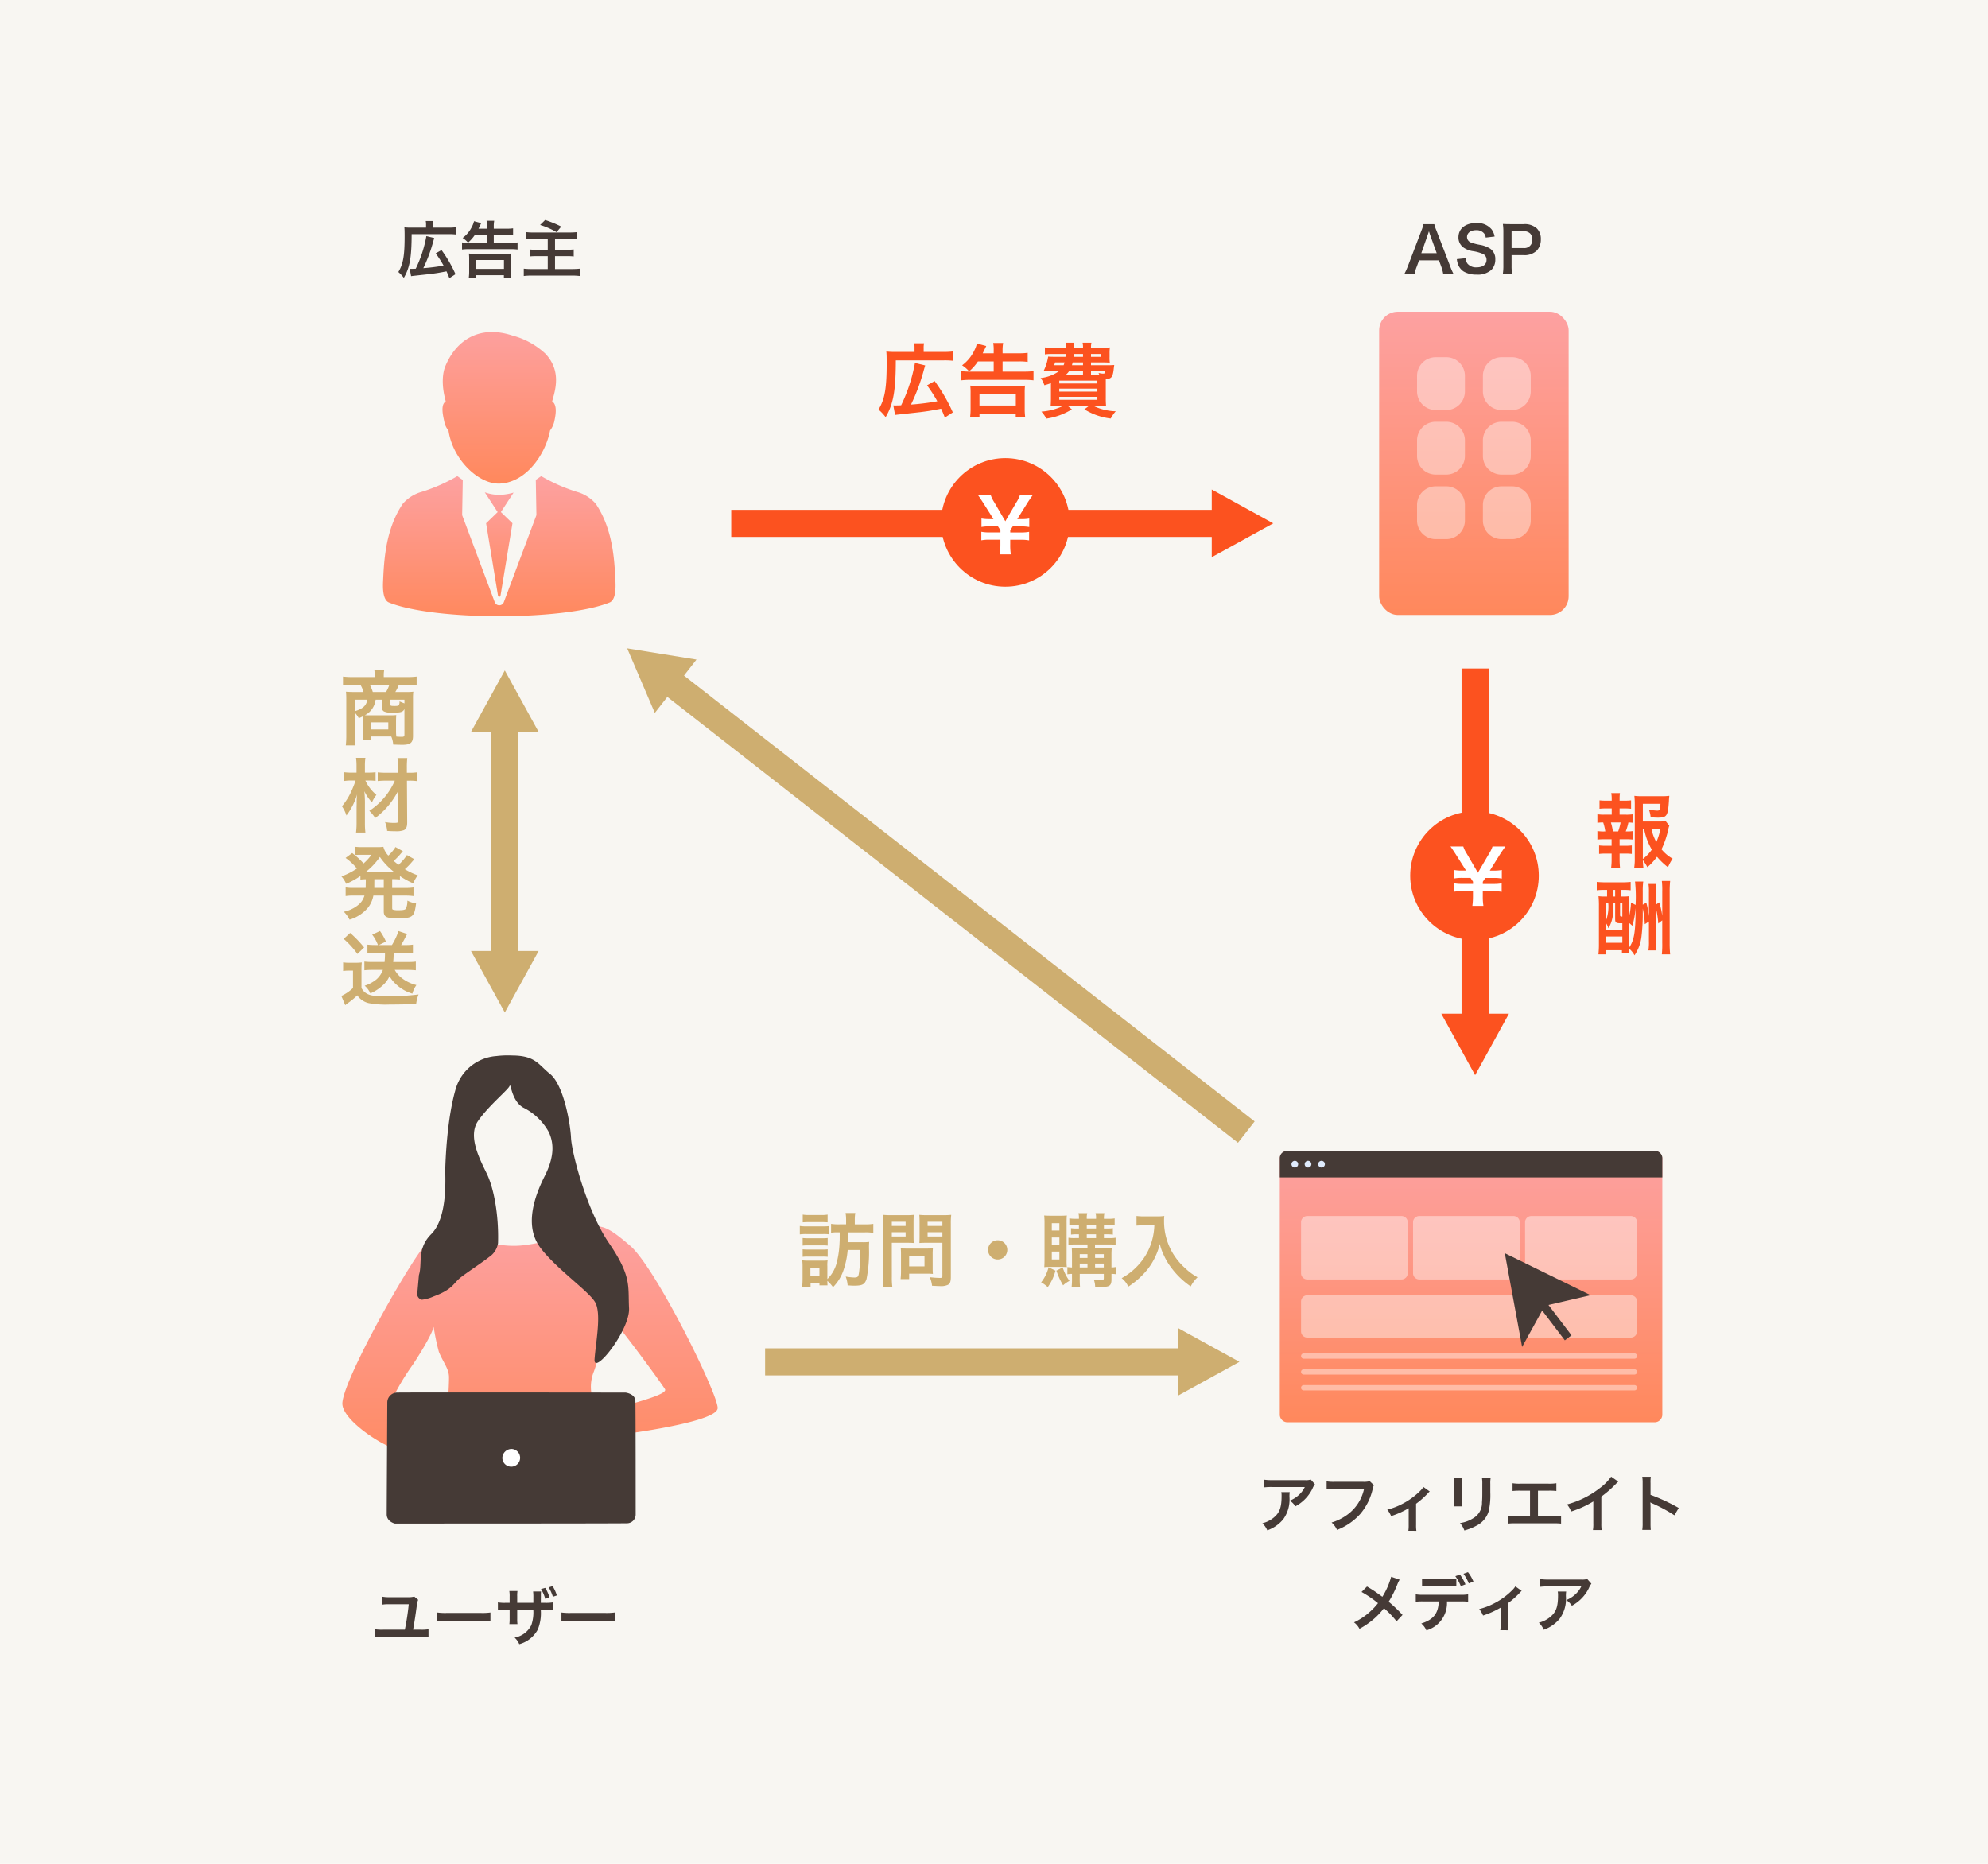 <svg id="コンポーネント_54_29" data-name="コンポーネント 54 – 29" xmlns="http://www.w3.org/2000/svg" xmlns:xlink="http://www.w3.org/1999/xlink" width="320" height="300" viewBox="0 0 320 300">
  <defs>
    <linearGradient id="linear-gradient" x1="0.5" x2="0.5" y2="1" gradientUnits="objectBoundingBox">
      <stop offset="0" stop-color="#fda1a1"/>
      <stop offset="1" stop-color="#ff885c"/>
    </linearGradient>
    <clipPath id="clip-path">
      <rect id="長方形_12862" data-name="長方形 12862" width="37.439" height="45.739" fill="url(#linear-gradient)"/>
    </clipPath>
  </defs>
  <rect id="長方形_12831" data-name="長方形 12831" width="320" height="300" fill="#f8f6f2"/>
  <g id="グループ_18668" data-name="グループ 18668" transform="translate(55.109 169.877)">
    <path id="パス_58206" data-name="パス 58206" d="M141.629,67.55c-3.078.994-4.572,1.945-8.723,2.55a14.282,14.282,0,0,1-7.6-.865l-8.583.777c-1.075-.129-13.3,21.126-13.624,25.532-.186,2.723,6.485,6.911,8.3,7.3.747.174,2.1-6.523,2.519-7.127l-2.8-.777a40.07,40.07,0,0,1,3.311-5.531c.328-.476,2.985-4.535,3.36-6.09a35.759,35.759,0,0,0,.838,4.016c.7,1.729,1.634,2.723,1.634,4.1s-.186,6.911-1.259,9.376-2.66,8.208-2.66,8.208l27.478-.131s-.979-10.929-.606-14.689a6.631,6.631,0,0,1,.373-3.714c1.355-3.629,1.726-8.985,1.495-9.85-.328-1.339,8.071,9.894,9.937,12.7.792,1.166-9.705,3.24-10.545,4.147-.887.95.887,3.5.887,3.5s18.243-2.074,18.149-4.623-10.078-22.724-14.136-26.137c-2.517-2.145-3.829-3.1-5.512-3.1a7.311,7.311,0,0,0-2.234.425" transform="translate(-103.095 -39.624)" fill="url(#linear-gradient)"/>
    <path id="パス_58203" data-name="パス 58203" d="M106.827,83.475a1.6,1.6,0,0,1,1.632-1.6c1.634-.044,36.716,0,36.716,0s1.54.173,1.587,1.339.047,18.318.047,18.318a1.412,1.412,0,0,1-1.493,1.382c-1.495.044-37.277.044-37.277.044s-1.351-.3-1.306-1.555c0-1.3.094-17.929.094-17.929" transform="translate(-99.595 -27.598)" fill="#453a36"/>
    <path id="パス_58204" data-name="パス 58204" d="M117.762,86.863a1.43,1.43,0,1,1-1.54,1.426,1.486,1.486,0,0,1,1.54-1.426" transform="translate(-90.47 -23.511)" fill="#fff"/>
    <path id="パス_58205" data-name="パス 58205" d="M122.061,52.089a7.369,7.369,0,0,0-6.579,5.14c-1.493,4.968-1.681,11.881-1.726,12.96-.047,1.124.512,7.778-2.24,10.542-2.379,2.376-1.4,4.708-2,6.61l-.282,3.153a1,1,0,0,0,.747.821,6.137,6.137,0,0,0,1.865-.518c3.174-1.166,3.174-2.118,4.386-3.068.981-.777,3.735-2.592,4.572-3.284a3.256,3.256,0,0,0,1.448-2.245c.139-4.579-.7-8.858-1.773-11.1s-3.174-6.048-1.448-8.553,4.9-5.055,5.086-5.66.28,2.418,2.193,3.5a9.535,9.535,0,0,1,4.152,4.018c.514,1.21,1.167,3.284-.653,6.913-1.82,3.585-3.311,8.208-.747,11.621s7.977,7.129,8.864,8.857c.981,1.9.047,6.394-.139,9.114s5.739-4.708,5.553-8.25S143.8,87.6,140.114,82.2,134.1,67.511,134,65.264s-1.165-8.468-3.358-10.282c-1.912-1.511-2.332-2.981-6.2-2.981-.226-.011-.443-.016-.657-.016a15.559,15.559,0,0,0-1.722.1" transform="translate(-97.193 -51.984)" fill="#453a36"/>
  </g>
  <path id="パス_58226" data-name="パス 58226" d="M-12.98-7.09a3.8,3.8,0,0,1-1.11.1H-17a5.543,5.543,0,0,1-1.11-.08V-5.8a6.737,6.737,0,0,1,1.12-.06h3.12a39.319,39.319,0,0,1-.63,4.1h-3.49a7.158,7.158,0,0,1-1.31-.07V-.57a10.062,10.062,0,0,1,1.29-.05h6.04a9.978,9.978,0,0,1,1.28.05V-1.83a7.1,7.1,0,0,1-1.3.07h-1.18c.26-1.5.37-2.21.61-3.98a2.629,2.629,0,0,1,.21-.83Zm3.69,3.95a10.978,10.978,0,0,1,1.63-.05h5.31a10.978,10.978,0,0,1,1.63.05V-4.53a9.82,9.82,0,0,1-1.62.07H-7.67a9.82,9.82,0,0,1-1.62-.07ZM3.59-6.09V-7.13a5.056,5.056,0,0,1,.04-.85H2.32a4.642,4.642,0,0,1,.05.89v1H1.78a6.656,6.656,0,0,1-1.3-.07v1.22a8.776,8.776,0,0,1,1.28-.05h.61v1.47a6.431,6.431,0,0,1-.04.86h1.3a5.7,5.7,0,0,1-.04-.84V-4.99H6.18a6.311,6.311,0,0,1-.32,2.5,3.737,3.737,0,0,1-2.69,2A3.059,3.059,0,0,1,3.92.57,4.824,4.824,0,0,0,6.89-1.76a6.916,6.916,0,0,0,.49-3.23h.66a8.856,8.856,0,0,1,1.29.05V-6.16a6.714,6.714,0,0,1-1.31.07H7.39c0-.4.01-.79.01-1.16a4.105,4.105,0,0,1,.03-.66H6.15a7.387,7.387,0,0,1,.04.99v.83ZM7.42-8.3A6.026,6.026,0,0,1,8.1-6.73l.69-.2A6.115,6.115,0,0,0,8.1-8.49ZM9.97-7.27a6.357,6.357,0,0,0-.68-1.5l-.64.2a6.33,6.33,0,0,1,.68,1.51Zm.74,4.13a10.978,10.978,0,0,1,1.63-.05h5.31a10.978,10.978,0,0,1,1.63.05V-4.53a9.82,9.82,0,0,1-1.62.07H12.33a9.82,9.82,0,0,1-1.62-.07Z" transform="translate(79.664 264.078)" fill="#453a36"/>
  <g id="グループ_18671" data-name="グループ 18671" transform="translate(206 185.258)">
    <g id="グループ_18670" data-name="グループ 18670" transform="translate(0.002 0.001)">
      <path id="パス_58207" data-name="パス 58207" d="M61.574,1.3V42.37a1.236,1.236,0,0,1-1.158,1.3H1.158A1.236,1.236,0,0,1,0,42.37V1.3A1.236,1.236,0,0,1,1.158,0H60.416a1.236,1.236,0,0,1,1.158,1.3" transform="translate(0 0.003)" fill="url(#linear-gradient)"/>
      <path id="合体_682" data-name="合体 682" d="M.425,28.071a.425.425,0,0,1,0-.851H53.662a.425.425,0,1,1,0,.851Zm0-2.552a.425.425,0,0,1,0-.851H53.662a.425.425,0,1,1,0,.851Zm0-2.552a.425.425,0,0,1,0-.851H53.662a.425.425,0,1,1,0,.851ZM1,19.565a1,1,0,0,1-1-1V13.76a1,1,0,0,1,1-1H53.087a1,1,0,0,1,1,1v4.805a1,1,0,0,1-1,1Zm36.058-9.357a1,1,0,0,1-1-1V1a1,1,0,0,1,1-1H53.087a1,1,0,0,1,1,1V9.208a1,1,0,0,1-1,1Zm-18.03,0a1,1,0,0,1-1-1V1a1,1,0,0,1,1-1H34.2a1,1,0,0,1,1,1V9.208a1,1,0,0,1-1,1ZM1,10.208a1,1,0,0,1-1-1V1A1,1,0,0,1,1,0H16.17a1,1,0,0,1,1,1V9.208a1,1,0,0,1-1,1Z" transform="translate(3.424 10.473)" fill="#fff" opacity="0.418"/>
      <path id="パス_58208" data-name="パス 58208" d="M61.574,1.155v3.1H0v-3.1A1.158,1.158,0,0,1,1.158,0H60.416a1.158,1.158,0,0,1,1.158,1.158" transform="translate(0 0.003)" fill="#453a36"/>
      <path id="パス_58209" data-name="パス 58209" d="M44.211,37.868a.539.539,0,1,1,.539.539.539.539,0,0,1-.539-.539" transform="translate(-42.331 -35.74)" fill="#dfebfd"/>
      <path id="パス_58210" data-name="パス 58210" d="M94.085,37.868a.539.539,0,1,1,.539.539.539.539,0,0,1-.539-.539" transform="translate(-90.078 -35.74)" fill="#dfebfd"/>
      <path id="パス_58211" data-name="パス 58211" d="M145.218,37.868a.539.539,0,1,1,.539.539.539.539,0,0,1-.539-.539" transform="translate(-139.036 -35.74)" fill="#dfebfd"/>
      <path id="合体_678" data-name="合体 678" d="M0,0,13.811,6.756,7.028,8.33l3.71,4.885-1.074.812-3.647-4.8L2.785,15.089Z" transform="translate(36.22 16.459)" fill="#453a36" stroke="rgba(0,0,0,0)" stroke-miterlimit="10" stroke-width="1"/>
    </g>
  </g>
  <path id="パス_58225" data-name="パス 58225" d="M-26.01-7.65a2.753,2.753,0,0,1-.97.09H-32.2a7.972,7.972,0,0,1-1.38-.08v1.25a9.612,9.612,0,0,1,1.36-.06h5.25a4.147,4.147,0,0,1-.95,1.27,4.637,4.637,0,0,1-1.46.92,3.38,3.38,0,0,1,.9.91,6.255,6.255,0,0,0,1.2-.83,6.346,6.346,0,0,0,1.54-2.01,2.779,2.779,0,0,1,.4-.7Zm-4.75,2.02a2.532,2.532,0,0,1,.05.6c0,1.89-.32,2.75-1.34,3.56a4.611,4.611,0,0,1-1.75.85A3.53,3.53,0,0,1-33.01.52a5.778,5.778,0,0,0,2.58-1.8,5.418,5.418,0,0,0,.99-3.54,4.591,4.591,0,0,1,.04-.81Zm14.24-1.76a3.655,3.655,0,0,1-1.07.1h-4.59a7.044,7.044,0,0,1-1.28-.07v1.3a7.939,7.939,0,0,1,1.26-.06h4.76a6.929,6.929,0,0,1-3.03,4.36A8.136,8.136,0,0,1-22.66-.74,3.68,3.68,0,0,1-21.78.45,9.737,9.737,0,0,0-18.06-2.1a9.4,9.4,0,0,0,2.05-4.19,1.5,1.5,0,0,1,.17-.45Zm8.64.93a3.751,3.751,0,0,1-.61.72,11.408,11.408,0,0,1-2.84,2.03,10.666,10.666,0,0,1-2.37.9,4.092,4.092,0,0,1,.62,1.04,14.108,14.108,0,0,0,2.83-1.27V-.36a6,6,0,0,1-.05.95L-9.01.6a5.907,5.907,0,0,1-.05-.96v-3.4A13.382,13.382,0,0,0-7.2-5.4a1.95,1.95,0,0,1,.34-.33Zm4.92-1.43a6.314,6.314,0,0,1,.04.9v2.75a7.212,7.212,0,0,1-.05.9H-1.6a4.827,4.827,0,0,1-.04-.88V-6.98a5.083,5.083,0,0,1,.04-.9Zm4.51.02a5.266,5.266,0,0,1,.05.95v1.25c0,.8-.01,1.24-.05,1.67A2.828,2.828,0,0,1,.17-1.45a5.394,5.394,0,0,1-2.16.8A3.416,3.416,0,0,1-1.29.54,8.459,8.459,0,0,0,.66-.23,3.83,3.83,0,0,0,2.63-2.56a11.811,11.811,0,0,0,.26-3.03V-6.94a4.743,4.743,0,0,1,.05-.93Zm9.01,2.01h1.68a10.173,10.173,0,0,1,1.28.05V-7.06a7.228,7.228,0,0,1-1.3.07H7.77a7.228,7.228,0,0,1-1.3-.07v1.25a10.271,10.271,0,0,1,1.28-.05H9.28v4.11H7.02a7.163,7.163,0,0,1-1.3-.07V-.56A10.272,10.272,0,0,1,7-.61h6a10.272,10.272,0,0,1,1.28.05V-1.82a7.163,7.163,0,0,1-1.3.07H10.56ZM22.34-8.12a8,8,0,0,1-1.86,1.87,14.6,14.6,0,0,1-5.25,2.6,3.761,3.761,0,0,1,.67,1.14,16.2,16.2,0,0,0,3.57-1.62V-.61A5.624,5.624,0,0,1,19.41.47h1.4a7.565,7.565,0,0,1-.05-1.11V-4.91a17.683,17.683,0,0,0,2.36-2.06,4.119,4.119,0,0,1,.37-.35ZM28.72.45a10.993,10.993,0,0,1-.04-1.11V-3.3a5.17,5.17,0,0,0-.04-.68,3.231,3.231,0,0,0,.34.17A23.659,23.659,0,0,1,32.52-1.9l.7-1.18a29.379,29.379,0,0,0-4.54-2.11V-7.05a6.7,6.7,0,0,1,.04-1.05H27.35a6.428,6.428,0,0,1,.06,1.02V-.67A6.736,6.736,0,0,1,27.35.45ZM-13.07,7.99a12.223,12.223,0,0,1-1.41,3.22c-.08-.05-.08-.05-.83-.59-.49-.35-.92-.63-1.65-1.06l-.88.88a17.927,17.927,0,0,1,2.65,1.8,10.185,10.185,0,0,1-1.27,1.36,10.176,10.176,0,0,1-2.59,1.73,3.1,3.1,0,0,1,.88,1.04,12.7,12.7,0,0,0,2.38-1.65,11.468,11.468,0,0,0,1.56-1.67,14.874,14.874,0,0,1,2.03,2.11l.96-1.03a23.978,23.978,0,0,0-2.23-2.12,16.653,16.653,0,0,0,1.41-2.83,6.107,6.107,0,0,1,.35-.72Zm10.49.3a6.294,6.294,0,0,1-1.29.07H-6.81A6.415,6.415,0,0,1-8.1,8.29V9.51a8.262,8.262,0,0,1,1.27-.05h2.98a8.177,8.177,0,0,1,1.27.05Zm.63,3.67a8.785,8.785,0,0,1,1.27.05V10.82a6.536,6.536,0,0,1-1.29.07H-7.82a6.536,6.536,0,0,1-1.29-.07v1.19a8.785,8.785,0,0,1,1.27-.05h2.43c-.07,1.94-.85,2.93-2.81,3.55a3.179,3.179,0,0,1,.82,1.11,4.567,4.567,0,0,0,3.31-4.66ZM.17,8.77A6.132,6.132,0,0,0-.71,7.25l-.72.26A7.264,7.264,0,0,1-.57,9.06ZM-2.74,7.9a7.372,7.372,0,0,1,.88,1.6l.75-.28A7.057,7.057,0,0,0-2,7.64ZM6.92,9.54a3.751,3.751,0,0,1-.61.72,11.408,11.408,0,0,1-2.84,2.03,10.666,10.666,0,0,1-2.37.9,4.092,4.092,0,0,1,.62,1.04,14.108,14.108,0,0,0,2.83-1.27v2.68a6,6,0,0,1-.05.95l1.29.01a5.907,5.907,0,0,1-.05-.96v-3.4A13.382,13.382,0,0,0,7.6,10.6a1.95,1.95,0,0,1,.34-.33ZM18.49,8.35a2.753,2.753,0,0,1-.97.09H12.3a7.972,7.972,0,0,1-1.38-.08V9.61a9.612,9.612,0,0,1,1.36-.06h5.25a4.147,4.147,0,0,1-.95,1.27,4.637,4.637,0,0,1-1.46.92,3.38,3.38,0,0,1,.9.91,6.255,6.255,0,0,0,1.2-.83,6.346,6.346,0,0,0,1.54-2.01,2.779,2.779,0,0,1,.4-.7Zm-4.75,2.02a2.532,2.532,0,0,1,.05.6c0,1.89-.32,2.75-1.34,3.56a4.611,4.611,0,0,1-1.75.85,3.53,3.53,0,0,1,.79,1.14,5.778,5.778,0,0,0,2.58-1.8,5.418,5.418,0,0,0,.99-3.54,4.591,4.591,0,0,1,.04-.81Z" transform="translate(237 245.807)" fill="#453a36"/>
  <g id="グループ_18672" data-name="グループ 18672" transform="translate(221.992 50.176)">
    <rect id="長方形_12851" data-name="長方形 12851" width="30.502" height="48.804" rx="3" transform="translate(0.003 0.001)" fill="url(#linear-gradient)"/>
    <path id="合体_681" data-name="合体 681" d="M13.6,29.282a3,3,0,0,1-3-3v-2.5a3,3,0,0,1,3-3H15.3a3,3,0,0,1,3,3v2.5a3,3,0,0,1-3,3Zm-10.6,0a3,3,0,0,1-3-3v-2.5a3,3,0,0,1,3-3H4.706a3,3,0,0,1,3,3v2.5a3,3,0,0,1-3,3Zm10.6-10.39a3,3,0,0,1-3-3v-2.5a3,3,0,0,1,3-3H15.3a3,3,0,0,1,3,3v2.5a3,3,0,0,1-3,3Zm-10.6,0a3,3,0,0,1-3-3v-2.5a3,3,0,0,1,3-3H4.706a3,3,0,0,1,3,3v2.5a3,3,0,0,1-3,3ZM13.6,8.5a3,3,0,0,1-3-3V3a3,3,0,0,1,3-3H15.3a3,3,0,0,1,3,3V5.5a3,3,0,0,1-3,3ZM3,8.5a3,3,0,0,1-3-3V3A3,3,0,0,1,3,0H4.706a3,3,0,0,1,3,3V5.5a3,3,0,0,1-3,3Z" transform="translate(6.104 7.321)" fill="#fff" opacity="0.4"/>
  </g>
  <path id="合体_685" data-name="合体 685" d="M55.558,7.631H0V3.273H55.558V0l9.9,5.447-9.9,5.447Z" transform="translate(242.891 107.604) rotate(90)" fill="#fc521f"/>
  <path id="パス_58224" data-name="パス 58224" d="M-3.2.12a10.494,10.494,0,0,1-.51-1.18L-5.93-6.83a6.622,6.622,0,0,1-.34-1.01H-8.01a5.923,5.923,0,0,1-.32,1.01l-2.2,5.77A10.931,10.931,0,0,1-11.06.12h1.64a4.987,4.987,0,0,1,.3-1.05l.4-1.09h3.2l.4,1.09A6.724,6.724,0,0,1-4.84.12ZM-5.88-3.17H-8.36l1.04-2.96c.03-.09.03-.09.19-.56.11.33.14.45.18.56Zm3.24.96a3.418,3.418,0,0,0,.19.83A2.354,2.354,0,0,0-1.57-.24,4.021,4.021,0,0,0,.53.28,3.314,3.314,0,0,0,2.92-.48a2.327,2.327,0,0,0,.63-1.7A1.974,1.974,0,0,0,2.72-3.9a4.4,4.4,0,0,0-1.63-.61A8.514,8.514,0,0,1-.32-4.87.951.951,0,0,1-1-5.78c0-.65.59-1.09,1.46-1.09a1.582,1.582,0,0,1,1.25.48,1.292,1.292,0,0,1,.3.71l1.43-.17a2.7,2.7,0,0,0-.49-1.16A2.948,2.948,0,0,0,.46-8.02c-1.72,0-2.84.9-2.84,2.29a1.968,1.968,0,0,0,.77,1.62A3.535,3.535,0,0,0-.1-3.5a6.305,6.305,0,0,1,1.74.49,1.015,1.015,0,0,1,.5.92c0,.75-.6,1.2-1.6,1.2A1.775,1.775,0,0,1-.92-1.48a1.433,1.433,0,0,1-.28-.88ZM6.25.12a8.059,8.059,0,0,1-.08-1.3V-2.85H8.08a2.833,2.833,0,0,0,2.13-.72,2.568,2.568,0,0,0,.67-1.84,2.338,2.338,0,0,0-.62-1.72,2.84,2.84,0,0,0-2.13-.71H6.04c-.53,0-.84-.01-1.27-.03a9.028,9.028,0,0,1,.08,1.29v5.41A8.085,8.085,0,0,1,4.77.12ZM6.17-4V-6.69H8.08a1.365,1.365,0,0,1,1.09.36,1.349,1.349,0,0,1,.33.96A1.258,1.258,0,0,1,8.08-4Z" transform="translate(237.141 43.924)" fill="#453a36"/>
  <path id="合体_684" data-name="合体 684" d="M45.157,7.625H9.9v3.269L0,5.446,9.9,0V3.268H45.157V0l9.9,5.446-9.9,5.447Z" transform="translate(86.703 107.914) rotate(90)" fill="#ceae70"/>
  <path id="パス_58223" data-name="パス 58223" d="M-12.65.53c.11-.02.17-.03.35-.05C-10.66.3-9.73.2-9.5.17-8.42.03-8.34.02-6.95-.25c.19.41.26.58.46,1.1L-5.5.21A20.926,20.926,0,0,0-7.75-3.67l-.94.53A17.745,17.745,0,0,1-7.42-1.17a31.223,31.223,0,0,1-3.26.41,23.877,23.877,0,0,0,1.6-4.31c.07-.23.08-.28.16-.54l-1.27-.31A20.024,20.024,0,0,1-11.9-.67c-.21.01-.59.02-.71.02a2.44,2.44,0,0,1-.26-.01Zm2.41-7.81h-2.45a7.765,7.765,0,0,1-1.04-.05c.03.35.04.68.04,1.43,0,3.15-.23,4.47-1.01,5.76a5.505,5.505,0,0,1,.88.94c.96-1.63,1.25-3.28,1.26-7.03h5.93a8.37,8.37,0,0,1,1.16.05V-7.34a8.3,8.3,0,0,1-1.16.06H-9.11v-.48a2.344,2.344,0,0,1,.05-.59h-1.23a2.416,2.416,0,0,1,.05.57ZM-.44-6.1v1.26H-3.35a8.657,8.657,0,0,1-1.1-.06v1.14a9.579,9.579,0,0,1,1.14-.06H3.36a9.057,9.057,0,0,1,1.13.06V-4.9a8.474,8.474,0,0,1-1.14.06H.66V-6.1H2.69a7.605,7.605,0,0,1,1.08.06V-7.17a7.569,7.569,0,0,1-1.09.06H.66v-.34a4.938,4.938,0,0,1,.07-.94H-.5a4.745,4.745,0,0,1,.06.93v.35H-1.8c.05-.1.2-.4.44-.9l-1.16-.31a3.4,3.4,0,0,1-.31.84A4.93,4.93,0,0,1-4.35-5.62a4.132,4.132,0,0,1,.87.75A6.175,6.175,0,0,0-2.39-6.1ZM-2.2.81V.37H2.29V.81H3.46A7.788,7.788,0,0,1,3.4-.3V-2.16a7.563,7.563,0,0,1,.04-.95,8.974,8.974,0,0,1-.99.04H-2.34a9.057,9.057,0,0,1-1-.04,7.563,7.563,0,0,1,.04.95V-.31A8.453,8.453,0,0,1-3.36.81Zm0-2.88H2.3V-.64H-2.2ZM9.35-5.46v1.74H7.48a7.139,7.139,0,0,1-1.05-.05v1.13a8.785,8.785,0,0,1,1.13-.05H9.35V-.62H6.81A11.483,11.483,0,0,1,5.49-.68V.5A10.664,10.664,0,0,1,6.85.43h6.37A10.351,10.351,0,0,1,14.51.5V-.68a12.906,12.906,0,0,1-1.32.06H10.52V-2.69h1.96a7.566,7.566,0,0,1,1.05.05V-3.77a10.75,10.75,0,0,1-1.08.05H10.52V-5.46h2.34a9.5,9.5,0,0,1,1.21.05V-6.56a10.248,10.248,0,0,1-1.21.06H7.08a7.986,7.986,0,0,1-1.21-.06v1.15a8.218,8.218,0,0,1,1.22-.05ZM8.12-7.71a11.827,11.827,0,0,1,2.65,1.16l.75-.9A17.766,17.766,0,0,0,8.93-8.51Z" transform="translate(78.82 43.924)" fill="#453a36"/>
  <g id="グループ_18674" data-name="グループ 18674" transform="translate(61.641 53.443)">
    <g id="グループ_18673" data-name="グループ 18673" transform="translate(0.003 0.001)" clip-path="url(#clip-path)">
      <path id="パス_58214" data-name="パス 58214" d="M5.707,14.348a3.047,3.047,0,0,0,.687,1.5c.676,4.705,4.9,8.715,8.291,8.547,4.315-.212,7.374-4.862,8.06-8.547a3.76,3.76,0,0,0,.722-1.655c.184-.845.381-2.12-.127-2.794-.03-.035-.224-.214-.258-.244.485-1.751,1.551-4.875-1.1-7.683A12.354,12.354,0,0,0,16.737.582C11.407-1.2,7.644,1.3,5.908,5.452c-.125.295-.935,2.16.046,5.7A1.006,1.006,0,0,0,5.7,11.4c-.51.672-.178,2.106.007,2.951" transform="translate(4.152 0)" fill="url(#linear-gradient)"/>
      <path id="パス_58215" data-name="パス 58215" d="M37.425,30.174c-.148-3.239-.332-8.371-3.161-12.57a6.271,6.271,0,0,0-2.72-1.83,27.67,27.67,0,0,1-6.068-2.633l-.874.6.1,5.679-5.245,14a.783.783,0,0,1-1.468,0l-5.243-14s.1-5.662.1-5.679c.012.048-.875-.6-.875-.6A27.6,27.6,0,0,1,5.9,15.774a6.271,6.271,0,0,0-2.72,1.83C.349,21.8.162,26.935.014,30.174c-.1,2.238.367,3.073.957,3.311,7.317,2.937,28.177,2.937,35.5,0,.593-.236,1.059-1.073.958-3.311" transform="translate(0 10.052)" fill="url(#linear-gradient)"/>
      <path id="パス_58216" data-name="パス 58216" d="M11.807,15.022l-.236.005a7.014,7.014,0,0,1-2.287-.409L11.362,17.8,9.5,19.6l1.92,11.661a.205.205,0,0,0,.2.173.208.208,0,0,0,.2-.173L13.746,19.6l-1.867-1.8,2.049-3.134a8.786,8.786,0,0,1-2.121.357" transform="translate(7.1 11.181)" fill="url(#linear-gradient)"/>
    </g>
  </g>
  <path id="合体_686" data-name="合体 686" d="M77.346,7.631H0V3.273H77.346V0l9.9,5.447-9.9,5.447Z" transform="translate(117.703 78.793)" fill="#fc521f"/>
  <path id="パス_58222" data-name="パス 58222" d="M-16.445.689c.143-.026.221-.039.455-.065,2.132-.234,3.341-.364,3.64-.4,1.4-.182,1.508-.2,3.315-.546.247.533.338.754.6,1.43L-7.15.273a27.2,27.2,0,0,0-2.925-5.044l-1.222.689A23.069,23.069,0,0,1-9.646-1.521a40.59,40.59,0,0,1-4.238.533,31.04,31.04,0,0,0,2.08-5.6c.091-.3.1-.364.208-.7l-1.651-.4A26.032,26.032,0,0,1-15.47-.871c-.273.013-.767.026-.923.026a3.172,3.172,0,0,1-.338-.013Zm3.133-10.153H-16.5a10.094,10.094,0,0,1-1.352-.065c.039.455.052.884.052,1.859,0,4.095-.3,5.811-1.313,7.488A7.157,7.157,0,0,1-17.966,1.04c1.248-2.119,1.625-4.264,1.638-9.139h7.709a10.881,10.881,0,0,1,1.508.065V-9.542a10.791,10.791,0,0,1-1.508.078h-3.224v-.624a3.048,3.048,0,0,1,.065-.767h-1.6a3.14,3.14,0,0,1,.065.741ZM-.572-7.93v1.638H-4.355a11.254,11.254,0,0,1-1.43-.078v1.482A12.453,12.453,0,0,1-4.3-4.966H4.368a11.774,11.774,0,0,1,1.469.078V-6.37a11.016,11.016,0,0,1-1.482.078H.858V-7.93H3.5a9.887,9.887,0,0,1,1.4.078V-9.321a9.84,9.84,0,0,1-1.417.078H.858v-.442a6.419,6.419,0,0,1,.091-1.222H-.65A6.168,6.168,0,0,1-.572-9.7v.455H-2.34c.065-.13.26-.52.572-1.17l-1.508-.4a4.419,4.419,0,0,1-.4,1.092A6.409,6.409,0,0,1-5.655-7.306a5.372,5.372,0,0,1,1.131.975,8.028,8.028,0,0,0,1.417-1.6ZM-2.86,1.053V.481H2.977v.572H4.5A10.125,10.125,0,0,1,4.42-.39V-2.808a9.832,9.832,0,0,1,.052-1.235,11.666,11.666,0,0,1-1.287.052H-3.042a11.774,11.774,0,0,1-1.3-.052A9.832,9.832,0,0,1-4.29-2.808V-.4a10.989,10.989,0,0,1-.078,1.456Zm0-3.744H2.99V-.832H-2.86ZM15.093-7.319v-.455h1.755c.468,0,.858.013,1.274.039a6.066,6.066,0,0,1-.039-.923v-.52a6.668,6.668,0,0,1,.052-1.014,11.844,11.844,0,0,1-1.274.065H15.093a3.8,3.8,0,0,1,.065-.819H13.741a3.586,3.586,0,0,1,.065.819H12.35a6.72,6.72,0,0,1,.052-.819H11.011a5,5,0,0,1,.052.819H8.918a7.679,7.679,0,0,1-1.248-.065v1.131a7.389,7.389,0,0,1,1.248-.065h2.106c0,.143-.013.143-.039.455h-1.7c-.52,0-.832-.013-1.092-.039a7.966,7.966,0,0,1-.754,2.366c.364-.013.806-.026,1.079-.026H9.958A6.473,6.473,0,0,1,6.981-5.252a3.145,3.145,0,0,1,.52.923l.1.234c.507-.156.689-.208,1.04-.338v2.418c0,.559-.026,1.066-.052,1.3.3-.026.819-.039,1.378-.039h.611a10.126,10.126,0,0,1-3.471.9A5.259,5.259,0,0,1,7.9,1.274,10.629,10.629,0,0,0,12.012-.221l-.65-.533h3.38l-.715.533a10.486,10.486,0,0,0,4.238,1.482,6.363,6.363,0,0,1,.806-1.17,8.833,8.833,0,0,1-3.549-.845h.624c.533,0,1.1.013,1.378.039a13.059,13.059,0,0,1-.052-1.378v-2.99c.884-.052,1.092-.3,1.248-1.391.078-.663.078-.663.117-.884-.3.026-.533.039-1.1.039Zm1.1,1.586h-1.1V-6.37h2.288c-.039.351-.091.4-.351.4a2.966,2.966,0,0,1-.728-.117,1.459,1.459,0,0,1,.13.351Zm-2.392,0H10.985a2.928,2.928,0,0,0,.585-.637h2.236ZM10.842-7.774c-.065.195-.091.273-.156.455H9.152a3.013,3.013,0,0,0,.156-.455Zm2.964,0v.455H12.025c.052-.195.065-.26.117-.455Zm0-1.352v.455H12.285c.013-.208.026-.273.026-.455Zm1.287,0h1.638v.455H15.093ZM9.984-4.836H16.12v.455H9.984Zm0,1.287H16.12v.481H9.984Zm0,1.313H16.12v.481H9.984Z" transform="translate(160.523 66.107)" fill="#fc521f"/>
  <path id="パス_58221" data-name="パス 58221" d="M-25.428-7.761c0,1.261,0,1.261-.026,1.677a15.139,15.139,0,0,1-.481,3.3A5.5,5.5,0,0,1-27.417-.247V-2.314a5.128,5.128,0,0,1,.039-.936,5.138,5.138,0,0,1-.78.039h-2.431a4.987,4.987,0,0,1-.871-.052,7.985,7.985,0,0,1,.052,1.014v2c0,.4-.026.871-.065,1.274h1.352V.364h1.43v.4h1.3c-.013-.221-.026-.351-.026-.715a5.437,5.437,0,0,1,.91,1.014A7.169,7.169,0,0,0-24.843-1.6a13.624,13.624,0,0,0,.7-3.328h2.028a24.607,24.607,0,0,1-.208,3.653c-.1.676-.208.78-.78.78A9.352,9.352,0,0,1-24.466-.65,5.151,5.151,0,0,1-24.154.767c.52.039.793.052,1.014.052,1.365,0,1.729-.195,2.028-1.066a22.173,22.173,0,0,0,.4-4.862,10.79,10.79,0,0,1,.026-1.118,6.926,6.926,0,0,1-1.053.052H-24.05l.026-1.014v-.572h2.639a7.764,7.764,0,0,1,1.365.078V-9.126a7.58,7.58,0,0,1-1.378.078H-23v-.7a6.785,6.785,0,0,1,.078-1.131h-1.56A7.12,7.12,0,0,1-24.4-9.75v.7h-1.04a7.5,7.5,0,0,1-1.378-.078V-7.7a4.946,4.946,0,0,1,.936-.065Zm-4.719,5.668h1.456V-.78h-1.456Zm-1.235-7.28c.312-.026.585-.039,1.053-.039h1.9c.468,0,.715.013,1.053.039v-1.248a5.625,5.625,0,0,1-1.053.065h-1.9a5.625,5.625,0,0,1-1.053-.065Zm-.468,1.937a7.77,7.77,0,0,1,1.04-.052h2.73a5.976,5.976,0,0,1,.988.052V-8.775a7.061,7.061,0,0,1-1.04.052H-30.81a5.726,5.726,0,0,1-1.04-.065Zm.455,1.807a6.441,6.441,0,0,1,.819-.039h2.418a6.4,6.4,0,0,1,.793.039V-6.851a5.851,5.851,0,0,1-.793.039h-2.418a6.583,6.583,0,0,1-.819-.039Zm0,1.807a6.493,6.493,0,0,1,.806-.039h2.405a6.584,6.584,0,0,1,.819.039V-5.031a5.941,5.941,0,0,1-.806.039h-2.405a6.584,6.584,0,0,1-.819-.039Zm14.352-2.262h2.34c.429,0,.884.013,1.2.039-.026-.286-.039-.585-.039-1.17V-9.36c0-.507.013-.806.039-1.222a10.984,10.984,0,0,1-1.326.052h-2.3a12.144,12.144,0,0,1-1.326-.052,14.535,14.535,0,0,1,.052,1.469V-.6a11.622,11.622,0,0,1-.078,1.612h1.521a11.151,11.151,0,0,1-.078-1.6Zm0-3.38h2.223v.676h-2.223Zm0,1.677h2.223V-7.1h-2.223Zm9.5-1.339a11.447,11.447,0,0,1,.065-1.456,12.408,12.408,0,0,1-1.339.052h-2.47a11.7,11.7,0,0,1-1.326-.052c.026.377.039.728.039,1.222v2.145c0,.559-.013.819-.026,1.17.286-.026.754-.039,1.183-.039H-8.9V-.767c0,.286-.065.338-.429.338a15.184,15.184,0,0,1-1.6-.117A4.538,4.538,0,0,1-10.569.832c.858.052,1,.052,1.209.052A2.651,2.651,0,0,0-7.995.676C-7.657.468-7.54.13-7.54-.585Zm-3.744-.338H-8.9v.676h-2.379Zm0,1.677H-8.9V-7.1h-2.379Zm.819,3.5a8.577,8.577,0,0,1,.039-.9c-.273.026-.6.039-1,.039h-3.211c-.377,0-.676-.013-.962-.039.026.273.039.559.039.91V-1.5a11.586,11.586,0,0,1-.065,1.261h1.378v-.871h2.9c.377,0,.65.013.923.039a8.14,8.14,0,0,1-.039-.884Zm-3.783.3h2.47v1.7h-2.47ZM0-6.487A1.542,1.542,0,0,0-1.547-4.94,1.542,1.542,0,0,0,0-3.393,1.542,1.542,0,0,0,1.547-4.94,1.542,1.542,0,0,0,0-6.487Zm14.456.676v.572H13.143c-.585,0-.9-.013-1.222-.039.026.377.039.663.039,1.2v1.963a5.611,5.611,0,0,1-.741-.065v1.17a3.347,3.347,0,0,1,.741-.065v.572a12.688,12.688,0,0,1-.065,1.6H13.26a15.161,15.161,0,0,1-.052-1.6v-.572h3.874v.7c0,.247-.1.3-.533.3A7.627,7.627,0,0,1,15.47-.169,3.549,3.549,0,0,1,15.691.988c.494.026.793.026,1.17.026,1.17,0,1.456-.234,1.456-1.209v-.884a4.518,4.518,0,0,1,.689.052V-2.184a4.119,4.119,0,0,1-.689.065V-4.2a10.472,10.472,0,0,1,.052-1.092,10.6,10.6,0,0,1-1.209.052H15.665v-.572h2.262a5.54,5.54,0,0,1,1.053.065V-6.9a5.068,5.068,0,0,1-1.04.065H17.1v-.611h.533a5.918,5.918,0,0,1,.91.052v-1.04a5.454,5.454,0,0,1-.884.052H17.1v-.572h.793a6.634,6.634,0,0,1,.936.052V-10.01a4.534,4.534,0,0,1-.949.065H17.1a4.216,4.216,0,0,1,.078-.91H15.756a2.82,2.82,0,0,1,.078.91H14.339a3.077,3.077,0,0,1,.078-.91H13a3.077,3.077,0,0,1,.078.91h-.546a5.268,5.268,0,0,1-1-.065V-8.9a6.79,6.79,0,0,1,.962-.052h.585v.572h-.364a5.664,5.664,0,0,1-.91-.052V-7.4a5.811,5.811,0,0,1,.91-.052h.364v.611h-.624A6.043,6.043,0,0,1,11.388-6.9v1.157a6.224,6.224,0,0,1,1.066-.065Zm0,3.692H13.208v-.624h1.248Zm1.222,0v-.624h1.4v.624ZM14.456-3.64H13.208v-.611h1.248Zm1.222,0v-.611h1.4v.611ZM14.339-8.957h1.495v.572H14.339Zm0,1.508h1.495v.611H14.339ZM10.231-2.2a8.238,8.238,0,0,1,.9.039,8.391,8.391,0,0,1-.039-1.222V-9.308a11.346,11.346,0,0,1,.039-1.17,9.988,9.988,0,0,1-1.027.039H8.567c-.481,0-.78-.013-1.079-.039a12.714,12.714,0,0,1,.052,1.3v5.642c0,.468-.013,1-.039,1.378A7.961,7.961,0,0,1,8.424-2.2ZM8.71-9.23H9.932v1.17H8.71Zm0,2.288H9.932V-5.8H8.71Zm0,2.275H9.932v1.274H8.71ZM8.19-2.145A6.36,6.36,0,0,1,6.994.286a5.215,5.215,0,0,1,1.066.767A7.841,7.841,0,0,0,9.3-1.6ZM9.451-1.6A11.989,11.989,0,0,0,10.53.767,4.226,4.226,0,0,1,11.557.052a7.567,7.567,0,0,1-1.092-2.171ZM25.22-8.9a10.273,10.273,0,0,1-.429,2.626,9.624,9.624,0,0,1-2.223,3.848A10.269,10.269,0,0,1,19.955-.39,3.646,3.646,0,0,1,21.021.975a12.987,12.987,0,0,0,3.224-2.938A10.905,10.905,0,0,0,26.1-5.889a8.4,8.4,0,0,0,.663,1.846,9.9,9.9,0,0,0,1.144,1.924A13.1,13.1,0,0,0,31.07.936a5.517,5.517,0,0,1,1.1-1.469,9.3,9.3,0,0,1-1.924-1.4,10.517,10.517,0,0,1-2.08-2.5A10.065,10.065,0,0,1,26.78-9.581a6.135,6.135,0,0,1,.039-.819,7.084,7.084,0,0,1-1.183.065H23.569a7.915,7.915,0,0,1-1.222-.065v1.56c.507-.039.9-.065,1.248-.065Z" transform="translate(160.594 206.123)" fill="#ceae70"/>
  <path id="パス_58220" data-name="パス 58220" d="M-2.665-.767a6.64,6.64,0,0,1-.052.975h1.365V-.364H1.872a4.133,4.133,0,0,1,.312,1.3Q3.393.975,3.627.975C4.966.975,5.369.637,5.369-.468V-6.461a8.309,8.309,0,0,1,.052-1.118A8.72,8.72,0,0,1,4.2-7.527H2.522a6.3,6.3,0,0,0,.572-1.157H4.511a10.627,10.627,0,0,1,1.443.065V-10.01a12.178,12.178,0,0,1-1.534.078H.663v-.338a4.05,4.05,0,0,1,.052-.676l.013-.13H-.858a5.326,5.326,0,0,1,.065.806v.338H-4.368A13.234,13.234,0,0,1-5.9-10.01v1.391a10.744,10.744,0,0,1,1.443-.065h1.365A4.5,4.5,0,0,1-2.6-7.527H-4.134c-.416,0-1.079-.026-1.287-.052a10.561,10.561,0,0,1,.052,1.118V-.507a13.323,13.323,0,0,1-.078,1.573h1.534A10.883,10.883,0,0,1-3.991-.52V-4.2a4.535,4.535,0,0,1,.637.9c.325-.143.442-.195.663-.312a4.608,4.608,0,0,1,.026.624ZM.377-6.292v1.261A.66.66,0,0,0,.7-4.394a2.86,2.86,0,0,0,1.43.195c1.287,0,1.625-.1,1.859-.585V-.663c0,.286-.091.351-.442.351q-.331,0-.858-.039a7.231,7.231,0,0,1-.052-.975V-2.86c0-.3.013-.611.039-.949A9.625,9.625,0,0,1,1.6-3.77H-1.625c-.3,0-.377,0-.754-.013A3.227,3.227,0,0,0-.65-6.292ZM-1.105-7.527a5.633,5.633,0,0,0-.481-1.157H1.56a5.484,5.484,0,0,1-.533,1.157ZM-2-6.292c-.117.936-.676,1.456-1.989,1.859V-6.292Zm5.993.6c-.26-.091-.442-.169-.793-.325a1.193,1.193,0,0,1-.091.585c-.065.117-.247.156-.7.156-.611,0-.7-.039-.7-.26v-.754H3.991Zm-5.33,3.055h2.73V-1.5h-2.73ZM2.444,6.746A11.068,11.068,0,0,1-1.664,11.6a6.252,6.252,0,0,1,.949,1.157,12.323,12.323,0,0,0,2.483-2.444A13.12,13.12,0,0,0,2.99,8.371l.026,4.849c0,.273-.117.325-.715.325a7.925,7.925,0,0,1-1.43-.13,4.8,4.8,0,0,1,.338,1.417c.455.039.884.052,1.313.052A3.485,3.485,0,0,0,3.9,14.715c.377-.182.533-.546.533-1.248L4.394,6.746h.377a8.484,8.484,0,0,1,1.287.078V5.394a8.137,8.137,0,0,1-1.287.078h-.39V4.666a13.98,13.98,0,0,1,.065-1.56H2.873a11.082,11.082,0,0,1,.091,1.56v.806H1.092a13.035,13.035,0,0,1-1.4-.065v1.4a12.416,12.416,0,0,1,1.391-.065Zm-4.1-.026a8.443,8.443,0,0,1,1,.065v-1.4a8.143,8.143,0,0,1-1.014.065h-.7v-1.1a8.3,8.3,0,0,1,.078-1.274H-3.8a9.035,9.035,0,0,1,.078,1.274v1.1h-.754a8,8,0,0,1-1.235-.065V6.8A7.957,7.957,0,0,1-4.524,6.72h.65a13.72,13.72,0,0,1-.624,1.6,10.106,10.106,0,0,1-1.573,2.548,5.432,5.432,0,0,1,.728,1.482A10.775,10.775,0,0,0-3.627,8.956,10.679,10.679,0,0,0-3.7,10.3c0,.221,0,.221-.013.715v2.574A12.013,12.013,0,0,1-3.8,15.092h1.508a12.159,12.159,0,0,1-.078-1.508V10.607a17.988,17.988,0,0,0-.091-2.158,7.506,7.506,0,0,0,1.222,1.794A5.5,5.5,0,0,1-.52,9.034,6.647,6.647,0,0,1-2.3,6.72Zm-.585,16.886c0,.143,0,.234-.013.4H-4.108a7.852,7.852,0,0,1-1.365-.078v1.391a8.305,8.305,0,0,1,1.365-.078h1.664a2.955,2.955,0,0,1-.923,1.443,5.375,5.375,0,0,1-2.4,1.157,4.745,4.745,0,0,1,.923,1.274,6.141,6.141,0,0,0,3.029-2,4.572,4.572,0,0,0,.806-1.872H.663v2.522c0,.91.416,1.131,2.184,1.131,2.5,0,2.73-.195,3.016-2.392a4.436,4.436,0,0,1-1.4-.455,3.041,3.041,0,0,1-.234,1.3c-.143.182-.455.247-1.17.247a3.007,3.007,0,0,1-.832-.065c-.195-.052-.208-.078-.208-.351V25.244H4.082a9.918,9.918,0,0,1,1.365.078V23.931a7.764,7.764,0,0,1-1.365.078H2.015V22.6a10.479,10.479,0,0,1,1.248.052V22.1a13.03,13.03,0,0,0,2.145,1.17,5.3,5.3,0,0,1,.728-1.287,11.536,11.536,0,0,1-2.08-.988,10.07,10.07,0,0,0,1.17-1.2c.26-.286.286-.325.364-.4l-1.2-.676a7.665,7.665,0,0,1-1.352,1.573c-.273-.208-.416-.325-.767-.624a13.425,13.425,0,0,0,.962-.975c.3-.351.468-.546.507-.6l-1.2-.663c-.039.065-.039.065-.1.169a2.28,2.28,0,0,1-.273.377,6.835,6.835,0,0,1-.767.832A3.2,3.2,0,0,1,.6,17.392a7.485,7.485,0,0,1-1.118.052h-2.4A7.429,7.429,0,0,1-4,17.379v1.352l-.416-.338-1.066.793a8.906,8.906,0,0,1,1.82,1.7A11.151,11.151,0,0,1-6.149,22.15a4.919,4.919,0,0,1,.767,1.2,12.816,12.816,0,0,0,2.288-1.261v.572c.325-.026.468-.039.871-.052Zm1.391-1H.663v1.4H-.858v-.3Zm-.468-3.926A8.407,8.407,0,0,1-2.587,20.07,11.185,11.185,0,0,0-4,18.731a5.787,5.787,0,0,1,.793-.052Zm-.494,2.7h-.351a10.854,10.854,0,0,0,2.2-2.353,10.89,10.89,0,0,0,2.21,2.353H-1.807ZM.858,34.447a12.12,12.12,0,0,1-.065,1.482H-1.248a11.312,11.312,0,0,1-1.209-.065v1.4A11.312,11.312,0,0,1-1.248,37.2H.52A3.63,3.63,0,0,1-.507,38.724a5.833,5.833,0,0,1-1.9,1.027,3.514,3.514,0,0,1,.91,1.235A6.8,6.8,0,0,0,.39,39.79a4.368,4.368,0,0,0,1.2-1.573,5.4,5.4,0,0,0,1.222,1.456,6.435,6.435,0,0,0,2.457,1.352,4.043,4.043,0,0,1,.65-1.378A6.3,6.3,0,0,1,3.523,38.49,4.3,4.3,0,0,1,2.431,37.2H4.537c.455,0,.858.026,1.287.065v-1.4a7.7,7.7,0,0,1-1.17.065H2.184a11.643,11.643,0,0,0,.065-1.482H4.108c.429,0,.819.026,1.248.065V33.134a7.547,7.547,0,0,1-1.144.065H3.458c.2-.325.338-.585.52-.923.3-.585.3-.585.455-.858l-1.4-.468A10.633,10.633,0,0,1,1.976,33.2H-.117l1.131-.559a9.024,9.024,0,0,0-.962-1.7l-1.248.585A6.473,6.473,0,0,1-.273,33.2H-.78a11,11,0,0,1-1.183-.065v1.378a10.748,10.748,0,0,1,1.17-.065Zm-6.643-2.236a14.09,14.09,0,0,1,2.21,2.431L-2.5,33.589a17.919,17.919,0,0,0-2.249-2.34Zm-.091,5.174a4.823,4.823,0,0,1,.871-.065h.715v2.8A7.117,7.117,0,0,1-6.162,41.4l.624,1.482c.117-.1.338-.273.429-.338A11.789,11.789,0,0,0-3.6,41.3a3.106,3.106,0,0,0,1.82,1.248,14.721,14.721,0,0,0,3.25.234c.663,0,2.574-.026,2.964-.039.936-.039.936-.039,1.443-.052a6.05,6.05,0,0,1,.39-1.534,36.83,36.83,0,0,1-5.213.286c-1.95,0-2.639-.1-3.237-.494a2.043,2.043,0,0,1-.741-.832V37.4a12.827,12.827,0,0,1,.052-1.4,7.96,7.96,0,0,1-.988.052h-.975a5.814,5.814,0,0,1-1.04-.065Z" transform="translate(61.109 118.912)" fill="#ceae70"/>
  <path id="合体_687" data-name="合体 687" d="M66.452,7.631H0V3.273H66.452V0l9.9,5.447-9.9,5.447Z" transform="translate(123.156 213.758)" fill="#ceae70"/>
  <path id="パス_58219" data-name="パス 58219" d="M5.122-6.422a9.065,9.065,0,0,1-1.235.052H1.443V-9.217H4.277c-.052.962-.117,1.092-.52,1.092a9.406,9.406,0,0,1-1.339-.156A4.7,4.7,0,0,1,2.7-7.059a11.492,11.492,0,0,0,1.17.065c1.43,0,1.612-.273,1.768-2.665.013-.312.026-.468.065-.845a7.948,7.948,0,0,1-1.209.065H1.3A8.666,8.666,0,0,1,.078-10.5,13.1,13.1,0,0,1,.143-9.178v8.7A9.344,9.344,0,0,1,.052,1.066H1.534A11.186,11.186,0,0,1,1.443-.156,8.4,8.4,0,0,1,2.171.975,8.839,8.839,0,0,0,3.718-.7,10.975,10.975,0,0,0,5.486.988,7.9,7.9,0,0,1,6.24-.39,6.223,6.223,0,0,1,4.446-1.9a14.6,14.6,0,0,0,1.1-3.224,2.76,2.76,0,0,1,.156-.572ZM1.443-5.135h.208A10.189,10.189,0,0,0,2.886-1.846,6.6,6.6,0,0,1,1.443-.338Zm2.808,0a9.1,9.1,0,0,1-.637,2.067,7.376,7.376,0,0,1-.78-2.067ZM-2.3-7.475v-1h.767a8.677,8.677,0,0,1,1.079.052V-9.776a7.791,7.791,0,0,1-1.079.052H-2.3v-.234a7.189,7.189,0,0,1,.052-.988h-1.4a4.872,4.872,0,0,1,.078.988v.234h-.884a7.791,7.791,0,0,1-1.079-.052v1.352a8.677,8.677,0,0,1,1.079-.052h.884v1h-1.17A6.776,6.776,0,0,1-5.876-7.54v1.378a6.29,6.29,0,0,1,.936-.052A8.2,8.2,0,0,1-4.6-4.771h-.143a6.142,6.142,0,0,1-1.131-.065v1.378A9.45,9.45,0,0,1-4.745-3.51h1.157v1.04h-.936A8.159,8.159,0,0,1-5.6-2.522v1.365a8.544,8.544,0,0,1,1.079-.052h.936V-.26a10.4,10.4,0,0,1-.078,1.326h1.43C-2.275.65-2.3.169-2.3-.26v-.949h.884a8.413,8.413,0,0,1,1.079.052V-2.522a8.159,8.159,0,0,1-1.079.052H-2.3V-3.51h1.014a9.176,9.176,0,0,1,1.131.052V-4.836a5.186,5.186,0,0,1-1,.065h-.156A8.448,8.448,0,0,0-.884-6.214a5.791,5.791,0,0,1,.728.052V-7.54a6.682,6.682,0,0,1-1.131.065Zm-1.079,2.7A9.431,9.431,0,0,0-3.7-6.214h1.56a8.289,8.289,0,0,1-.39,1.443ZM1.43,7.63a14.638,14.638,0,0,1,.325,2.535l.663-.442v3.133a8.8,8.8,0,0,1-.078,1.521H3.614a14.708,14.708,0,0,1-.052-1.521V7.643a14.925,14.925,0,0,1,.364,2.405l.637-.507v3.6A15.725,15.725,0,0,1,4.5,15.014H5.837a17.823,17.823,0,0,1-.078-1.859V4.926A15.829,15.829,0,0,1,5.837,3.2H4.5a13.506,13.506,0,0,1,.065,1.742V8.787a12.275,12.275,0,0,0-.494-2.145l-.507.351V5.1a13.867,13.867,0,0,1,.065-1.417H2.353A9.113,9.113,0,0,1,2.418,5.1V8.878A12.878,12.878,0,0,0,2,6.694l-.572.325V4.861a11.353,11.353,0,0,1,.078-1.573H.182a22.732,22.732,0,0,1,.091,3.77l-.741-.4A10.892,10.892,0,0,1-.806,9.021V7.136c0-.663.013-1.079.039-1.482a7.263,7.263,0,0,1-1.118.052h-.169V4.64h.286A8.718,8.718,0,0,1-.52,4.7V3.353A13.418,13.418,0,0,1-1.9,3.418H-4.576c-.572,0-.988-.026-1.4-.065V4.7A9.887,9.887,0,0,1-4.641,4.64h.325V5.706h-.221a8.23,8.23,0,0,1-1.157-.052,14.259,14.259,0,0,1,.065,1.612v6.045a14.524,14.524,0,0,1-.078,1.7h1.222v-.663h2.561v.442h1.17c-.026-.26-.026-.4-.039-.715A3.69,3.69,0,0,1,.1,15.17a6.767,6.767,0,0,0,1.131-3.12A29.775,29.775,0,0,0,1.43,8.917ZM-.806,9.918l.559.494A12.743,12.743,0,0,0,.247,7.786a1.232,1.232,0,0,0,.026-.273v.182c0,3.731-.234,5.109-1.079,6.279V9.918ZM-3.341,4.64h.325V5.706h-.325ZM-4.524,9.918a3.849,3.849,0,0,1,.429.9,5.646,5.646,0,0,0,.754-3.2V6.772h.325V9.32c0,.585.143.689.923.689h.234v1.027H-4.524Zm0-3.146h.4a6.468,6.468,0,0,1-.4,2.9Zm2.3,0h.364V8.93c-.312,0-.364-.039-.364-.273Zm-2.3,5.356h2.665v1.014H-4.524Z" transform="translate(263 138.602)" fill="#fc521f"/>
  <path id="合体_688" data-name="合体 688" d="M116.564,7.631H0V3.273H116.564V0l9.9,5.447-9.9,5.447Z" transform="translate(197.258 186.518) rotate(-142)" fill="#ceae70"/>
  <g id="グループ_18678" data-name="グループ 18678" transform="translate(151.477 73.738)">
    <circle id="楕円形_6182" data-name="楕円形 6182" cx="10.349" cy="10.349" r="10.349" transform="translate(0.001 0.001)" fill="#fc521f"/>
    <path id="パス_58217" data-name="パス 58217" d="M.882.144a9.262,9.262,0,0,1-.1-1.536v-.816H2.562a6.564,6.564,0,0,1,1.26.1V-3.48a6.564,6.564,0,0,1-1.26.1H.786v-.348l.4-.624h1.4a6.564,6.564,0,0,1,1.26.1V-5.628a6.406,6.406,0,0,1-1.26.1H1.914L3.57-8.172c.216-.348.7-1.032.852-1.236H2.346A5.072,5.072,0,0,1,1.77-8.22L-.006-5.184-1.782-8.232a5.082,5.082,0,0,1-.576-1.176H-4.422c.18.228.492.7.84,1.236l1.668,2.64h-.672a6.329,6.329,0,0,1-1.26-.1V-4.26a6.406,6.406,0,0,1,1.26-.1h1.392l.4.612v.36H-2.61a6.484,6.484,0,0,1-1.26-.1v1.368a6.484,6.484,0,0,1,1.26-.1H-.8v.816A11.694,11.694,0,0,1-.894.144Z" transform="translate(10.353 15.349)" fill="#fff"/>
  </g>
  <g id="グループ_18679" data-name="グループ 18679" transform="translate(226.992 130.602)">
    <circle id="楕円形_6182-2" data-name="楕円形 6182" cx="10.349" cy="10.349" r="10.349" transform="translate(0.002 0.001)" fill="#fc521f"/>
    <path id="パス_58218" data-name="パス 58218" d="M.882.144a9.262,9.262,0,0,1-.1-1.536v-.816H2.562a6.564,6.564,0,0,1,1.26.1V-3.48a6.564,6.564,0,0,1-1.26.1H.786v-.348l.4-.624h1.4a6.564,6.564,0,0,1,1.26.1V-5.628a6.406,6.406,0,0,1-1.26.1H1.914L3.57-8.172c.216-.348.7-1.032.852-1.236H2.346A5.072,5.072,0,0,1,1.77-8.22L-.006-5.184-1.782-8.232a5.082,5.082,0,0,1-.576-1.176H-4.422c.18.228.492.7.84,1.236l1.668,2.64h-.672a6.329,6.329,0,0,1-1.26-.1V-4.26a6.406,6.406,0,0,1,1.26-.1h1.392l.4.612v.36H-2.61a6.484,6.484,0,0,1-1.26-.1v1.368a6.484,6.484,0,0,1,1.26-.1H-.8v.816A11.694,11.694,0,0,1-.894.144Z" transform="translate(10.904 15.059)" fill="#fff"/>
  </g>
</svg>
